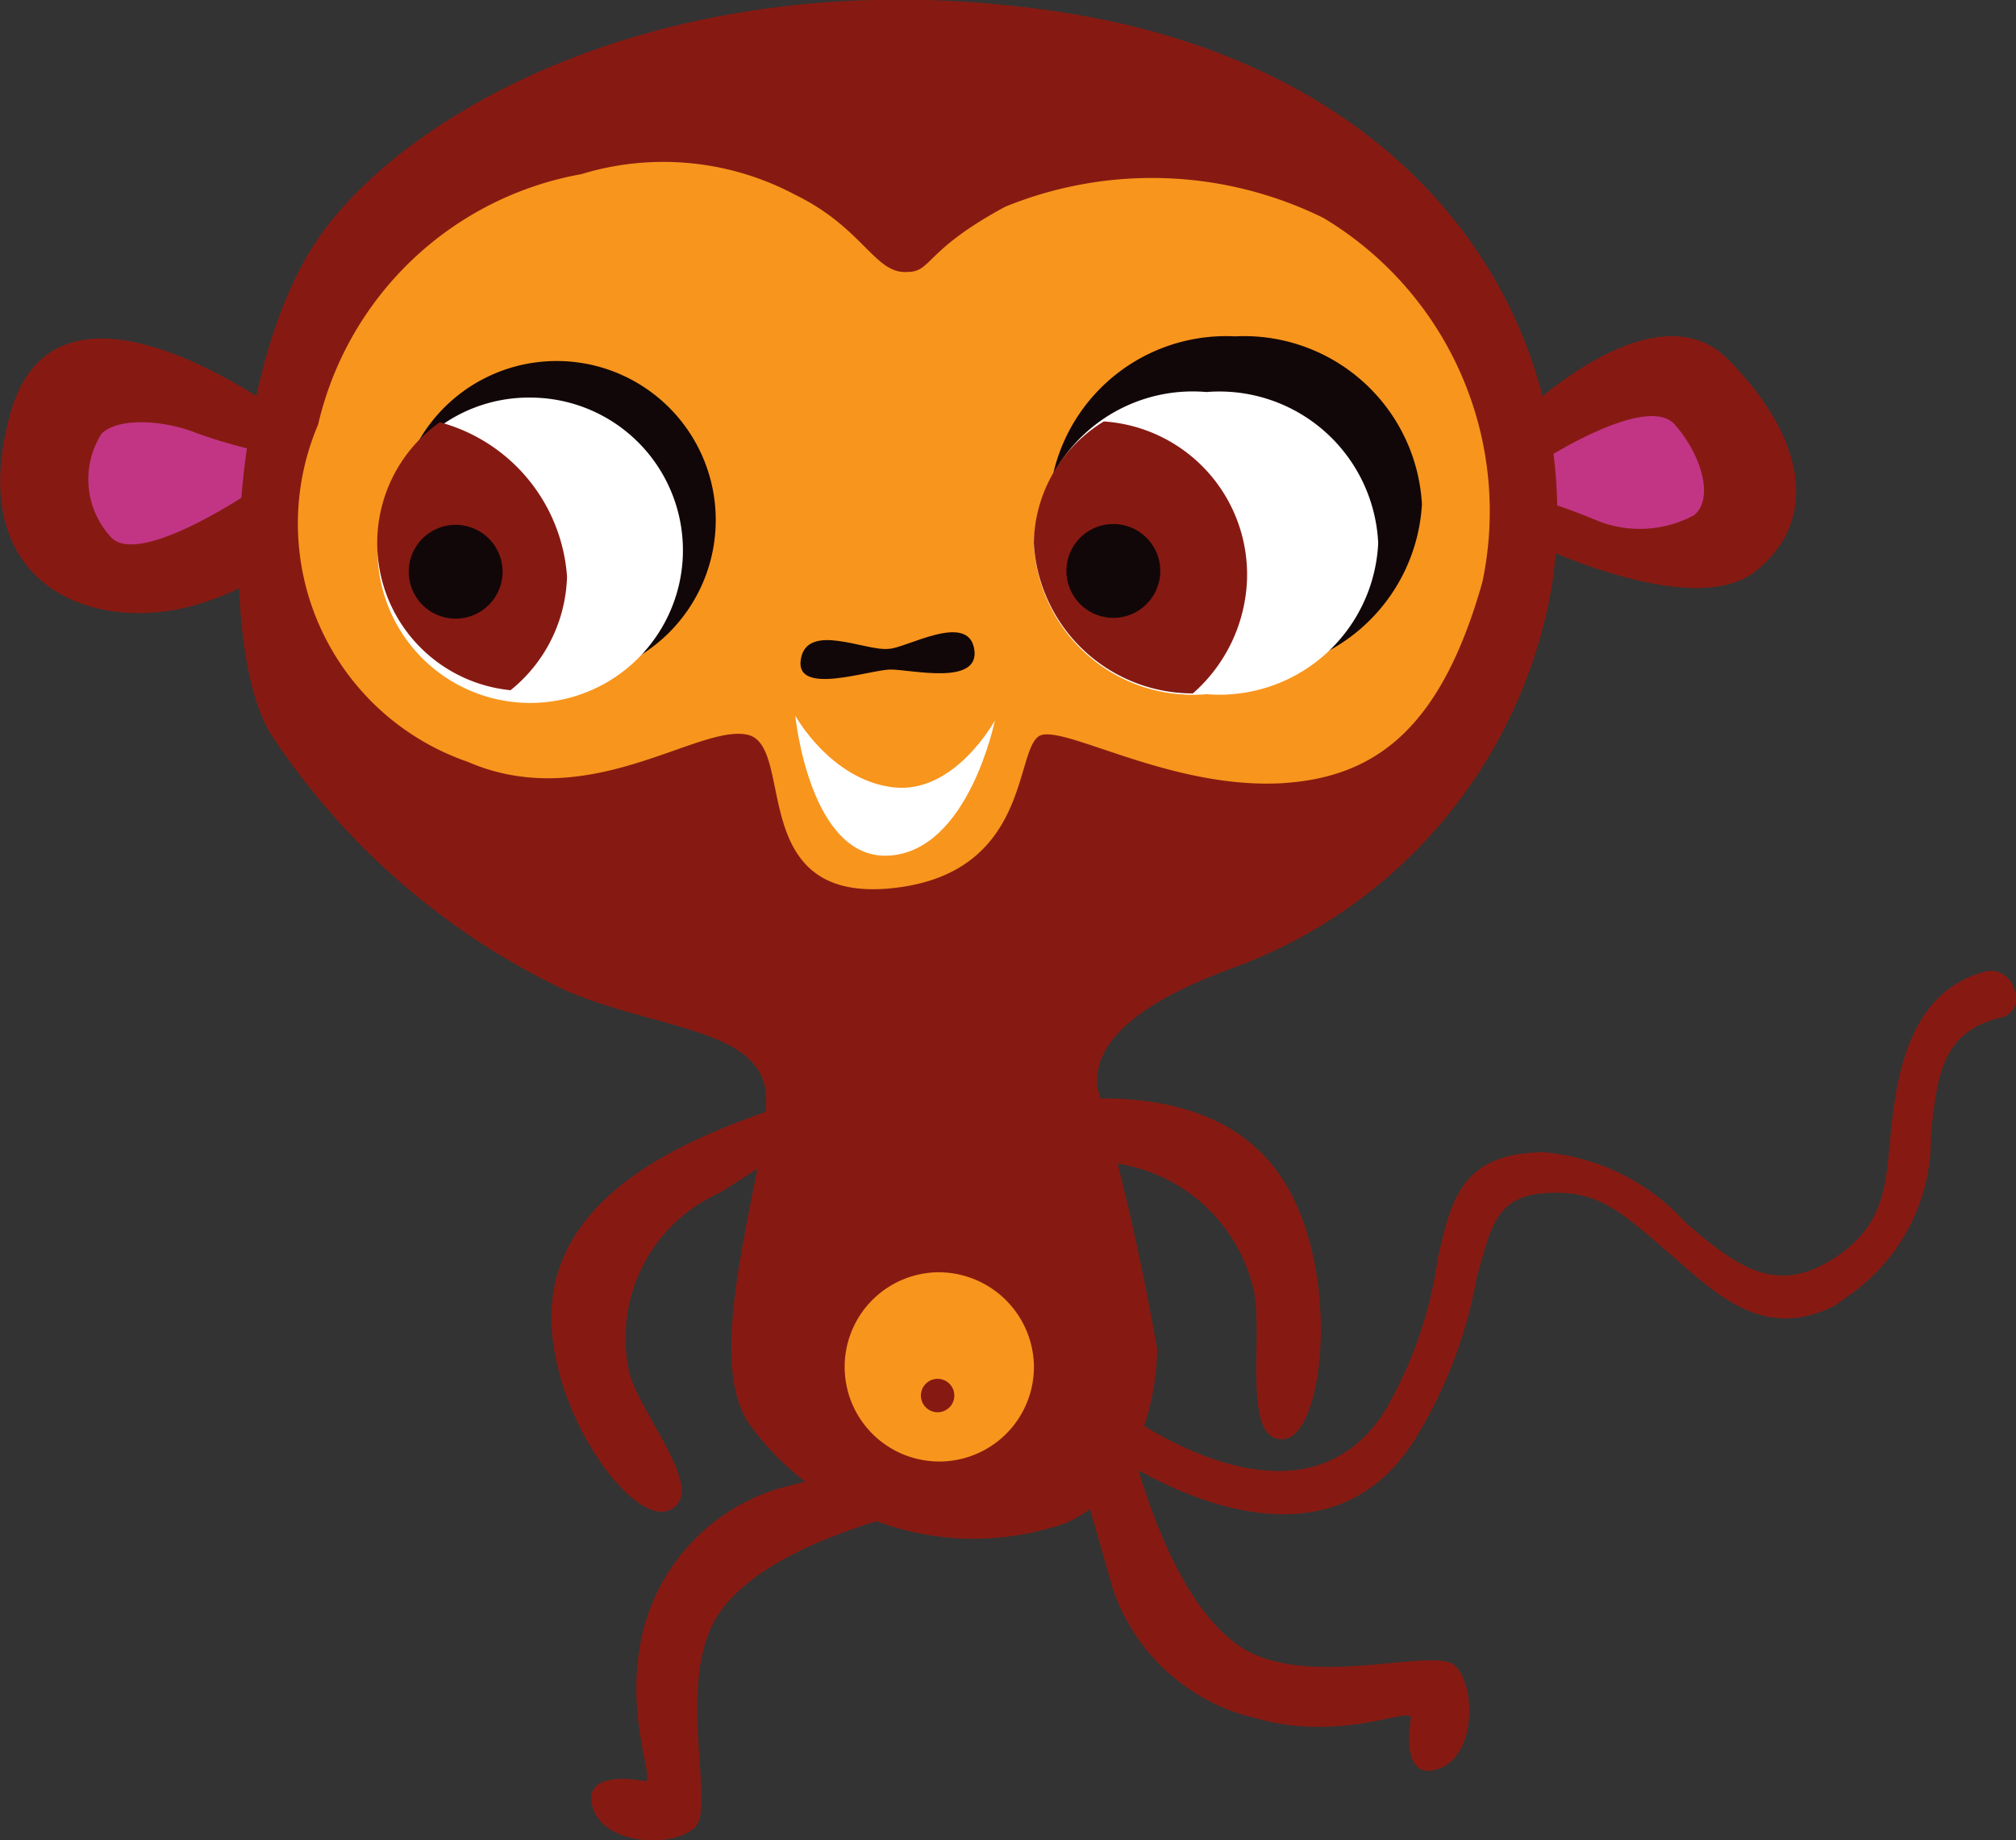 <?xml version="1.0"?>
<svg xmlns="http://www.w3.org/2000/svg" id="Afbeeldingen" viewBox="0 0 25.35 23.14" width="101.4" height="92.56">
  <rect x="0" y="0" width="25.35" height="23.14" fill="#333333" stroke="none"/>
  <defs>
    <style>.cls-1{fill:#861a12;}.cls-2{fill:#c23585;}.cls-3{fill:#f8951d;}.cls-4{fill:#120708;}.cls-5{fill:#fff;}</style>
  </defs>
  <path class="cls-1" d="M3.75,5.34S.74,3,.13,5.2,1.22,8,2.52,7.59,3.89,6.5,3.89,6.5Z"/>
  <path class="cls-1" d="M19.07,5.27s1.71-1.71,2.66-.75,1.17,2,.35,2.66-2.94-.41-2.94-.41Z"/>
  <path class="cls-2" d="M19.4,5.79s1.31-.85,1.66-.45.49.94.24,1.14a1.44,1.44,0,0,1-1.21.07c-.35-.15-.74-.27-.74-.27Z"/>
  <path class="cls-2" d="M3.22,6.14s-1.45,1-1.82.62a1.07,1.07,0,0,1-.12-1.31c.24-.22.84-.15,1.2,0a6.64,6.64,0,0,0,.76.22Z"/>
  <path class="cls-1" d="M13.8,13.68c-.08-.67.75-1.16,1.71-1.51a6.23,6.23,0,0,0,4-4.78C20,4.24,18,.83,13.26.14S5.12,1.37,4,3,2.73,8.14,3.41,9.24A9.13,9.13,0,0,0,7.1,12.45c1.12.49,2.46.48,2.53,1.3s-.85,3.27-.2,4.17a3.48,3.48,0,0,0,3.76,1.3c1-.23,1.36-1.51,1.36-2.26A33.42,33.42,0,0,0,13.8,13.68Z"/>
  <path class="cls-3" d="M11.41,3.42c.31,0,.21-.27,1.23-.82a4.88,4.88,0,0,1,4,.14,4.3,4.3,0,0,1,2,4.58c-.52,1.84-1.34,2.46-2.53,2.53-1.35.07-2.63-.68-3-.61s-.09,1.69-1.81,1.92c-1.95.26-1.28-1.78-1.9-1.92s-2,1-3.52.34A3.17,3.17,0,0,1,4,5.34,4.15,4.15,0,0,1,7.31,2.19,3.53,3.53,0,0,1,10,2.45C10.86,2.87,11,3.45,11.41,3.42Z"/>
  <path class="cls-4" d="M13.19,6.34a2.23,2.23,0,0,0,2.34,2.11,2.24,2.24,0,0,0,2.35-2.11,2.24,2.24,0,0,0-2.35-2.11A2.23,2.23,0,0,0,13.19,6.34Z"/>
  <path class="cls-5" d="M13,6.83a2,2,0,0,0,2.17,1.9,2,2,0,0,0,2.16-1.9,2,2,0,0,0-2.16-1.9A2,2,0,0,0,13,6.83Z"/>
  <path class="cls-1" d="M13.88,5.3a1.93,1.93,0,0,1,1.8,2A2,2,0,0,1,15,8.72a2,2,0,0,1-2-1.89A1.82,1.82,0,0,1,13.88,5.3Z"/>
  <path class="cls-4" d="M13.41,7.2A.59.59,0,1,0,14,6.59.59.59,0,0,0,13.41,7.2Z"/>
  <path class="cls-4" d="M5,6.54a2,2,0,1,0,2-2A2,2,0,0,0,5,6.54Z"/>
  <path class="cls-5" d="M4.75,6.82A1.92,1.92,0,1,0,6.67,5,1.9,1.9,0,0,0,4.75,6.82Z"/>
  <path class="cls-1" d="M7.13,7.25a1.9,1.9,0,0,1-.71,1.43,1.86,1.86,0,0,1-.89-3.37A2.17,2.17,0,0,1,7.13,7.25Z"/>
  <path class="cls-4" d="M5.14,7.21a.59.59,0,1,0,.59-.61A.59.59,0,0,0,5.14,7.21Z"/>
  <path class="cls-4" d="M11.17,8.16c.21,0,1-.47,1.08,0s-.79.26-1.05.26-1.21.34-1.13-.13S10.88,8.19,11.17,8.16Z"/>
  <path class="cls-5" d="M12.51,9.06S12,10,11.22,9.9,10,9,10,9s.18,1.82,1.18,1.76S12.51,9.06,12.51,9.06Z"/>
  <path class="cls-1" d="M12.37,13.93c.21.09,2.82-.73,3.82,1,.67,1.16.45,3.15-.06,3.17s-.25-1.23-.36-1.85a2.08,2.08,0,0,0-2-1.64C11.09,14.34,12.37,13.93,12.37,13.93Z"/>
  <path class="cls-1" d="M10,13.82c-.15.18-2.91.71-3.06,2.58-.1,1.27,1,2.81,1.48,2.59s-.32-1.13-.5-1.7A2,2,0,0,1,9.05,15C11.37,13.56,10,13.82,10,13.82Z"/>
  <path class="cls-1" d="M14.05,17.4s.43,2.53,1.52,3.29c.84.59,2.47,0,2.73.26s.26,1.12-.2,1.29-.39-.46-.36-.63-.85.31-1.94,0A2.49,2.49,0,0,1,14,20l-.6-2.08Z"/>
  <path class="cls-1" d="M12.4,18.81s-2.55.37-3.33,1.44c-.61.83-.06,2.47-.33,2.73s-1.12.23-1.28-.23.47-.39.64-.35-.29-.85,0-1.94a2.51,2.51,0,0,1,1.69-1.74l2.09-.55Z"/>
  <path class="cls-1" d="M23.07,16.42c-.9.45-1.48-.14-2.07-.65S20.13,15,19.57,15c-.73,0-.8.34-1,1.06a5.82,5.82,0,0,1-.79,2.06c-1.28,2-3.85.13-3.88.11a.37.37,0,0,1-.12-.41c0-.14.2-.16.33-.07s2.25,1.64,3.3,0a5.23,5.23,0,0,0,.67-1.93c.17-.74.3-1.32,1.33-1.33a2.73,2.73,0,0,1,1.79.89c.61.52,1.1.91,1.82.47s.69-1,.76-1.65S24,12.44,25,12.21a.31.31,0,0,1,.33.24.25.25,0,0,1-.14.34c-.77.17-.83.72-.91,1.48a2.41,2.41,0,0,1-1,2Z"/>
  <path class="cls-3" d="M13,17.14A1.19,1.19,0,1,1,11.78,16,1.2,1.2,0,0,1,13,17.14Z"/>
  <path class="cls-1" d="M12,17.55a.21.21,0,0,1-.21.21.21.21,0,1,1,0-.42A.21.21,0,0,1,12,17.55Z"/>
</svg>
<!-- fixed -->